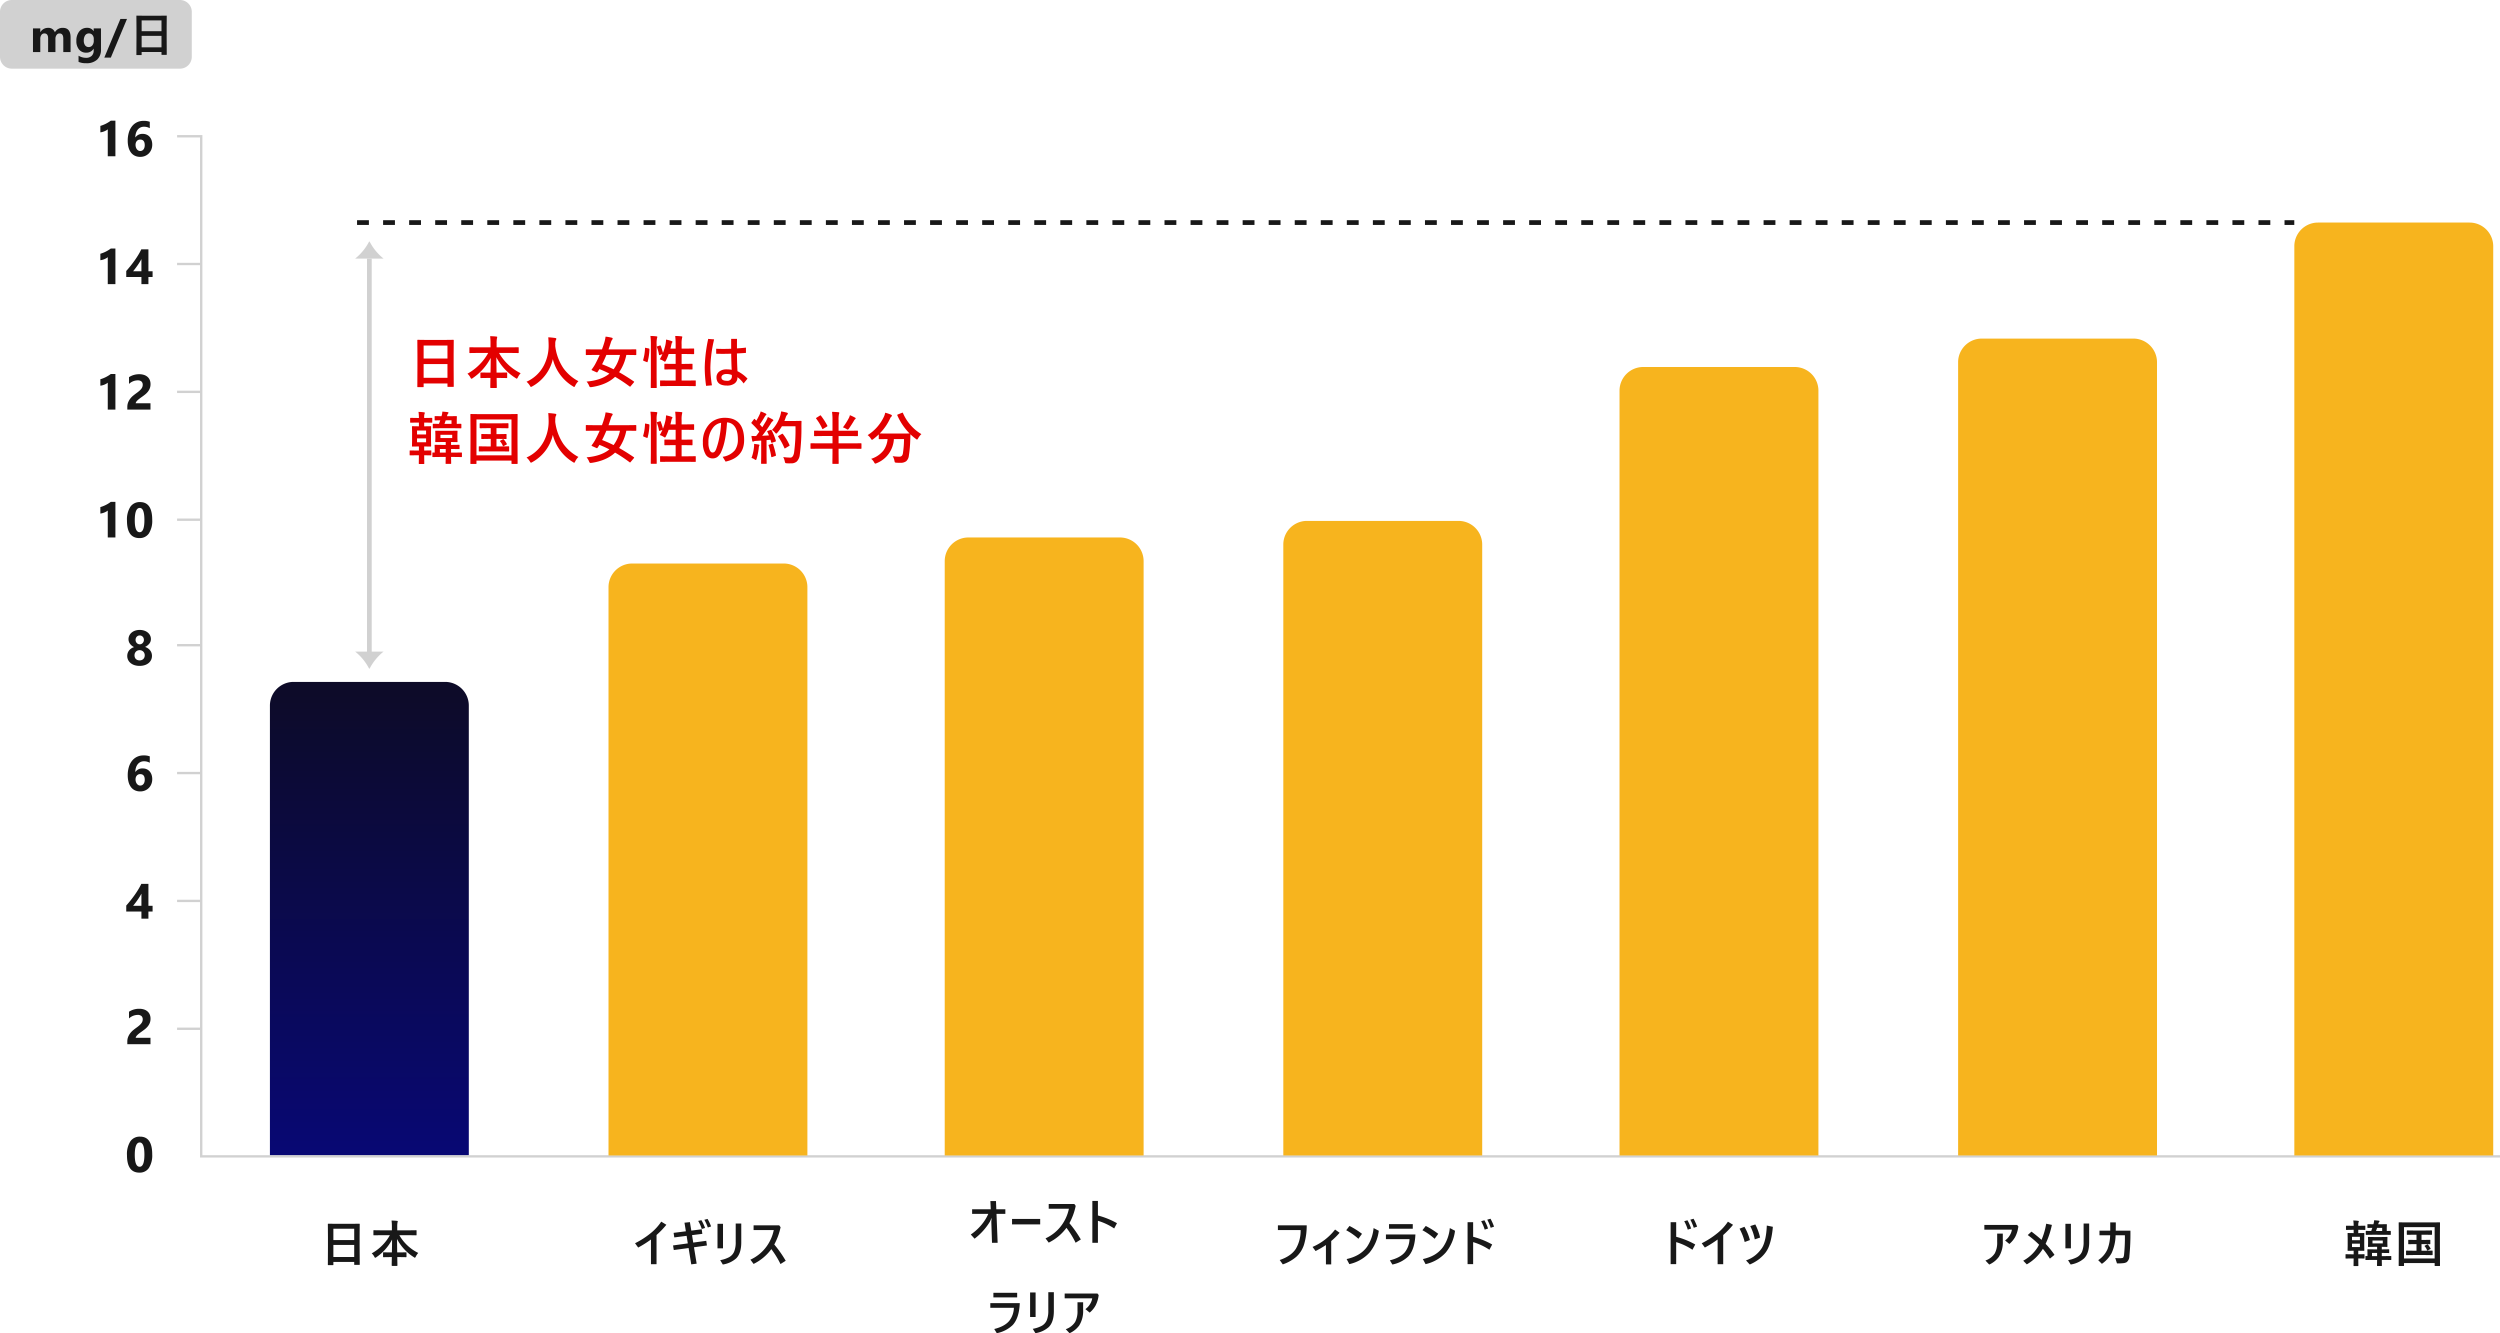 <?xml version="1.0" encoding="UTF-8"?> <svg xmlns="http://www.w3.org/2000/svg" xmlns:xlink="http://www.w3.org/1999/xlink" width="1055.863" height="563.087" viewBox="0 0 1055.863 563.087"><defs><linearGradient id="linear-gradient" x1="0.5" x2="0.5" y2="1" gradientUnits="objectBoundingBox"><stop offset="0" stop-color="#0d0b27"></stop><stop offset="1" stop-color="#080874"></stop></linearGradient><clipPath id="clip-path"><path id="パス_43484" data-name="パス 43484" d="M10,0H74A10,10,0,0,1,84,10V200H0V10A10,10,0,0,1,10,0Z" transform="translate(0.123 0.645)" fill="url(#linear-gradient)"></path></clipPath><clipPath id="clip-path-2"><path id="パス_43510" data-name="パス 43510" d="M10,0H74A10,10,0,0,1,84,10V250H0V10A10,10,0,0,1,10,0Z" transform="translate(735 4173)" fill="#f7b41e"></path></clipPath><clipPath id="clip-path-3"><path id="パス_43511" data-name="パス 43511" d="M10,0H74A10,10,0,0,1,84,10V261H0V10A10,10,0,0,1,10,0Z" transform="translate(0 0.423)" fill="#f7b41e"></path></clipPath><clipPath id="clip-path-4"><path id="パス_43512" data-name="パス 43512" d="M10,0H74A10,10,0,0,1,84,10V268H0V10A10,10,0,0,1,10,0Z" transform="translate(0 0.5)" fill="#f7b41e"></path></clipPath><clipPath id="clip-path-5"><path id="パス_43513" data-name="パス 43513" d="M10,0H74A10,10,0,0,1,84,10V333H0V10A10,10,0,0,1,10,0Z" fill="#f7b41e"></path></clipPath><clipPath id="clip-path-6"><path id="パス_43514" data-name="パス 43514" d="M10,0H74A10,10,0,0,1,84,10V345H0V10A10,10,0,0,1,10,0Z" transform="translate(0 -0.071)" fill="#f7b41e"></path></clipPath><clipPath id="clip-path-7"><path id="パス_43515" data-name="パス 43515" d="M10,0H74A10,10,0,0,1,84,10V394H0V10A10,10,0,0,1,10,0Z" transform="translate(0 -0.21)" fill="#f7b41e"></path></clipPath><clipPath id="clip-path-8"><path id="パス_43516" data-name="パス 43516" d="M0,0H12V7.215H0Z" transform="translate(0 0)" fill="#d1d1d1"></path></clipPath></defs><g id="_02" data-name="02" transform="translate(11569.932 -1968)"><g id="グループ_18132" data-name="グループ 18132" transform="translate(-11968.932 -1967)"><path id="パス_43483" data-name="パス 43483" d="M10,0H74A10,10,0,0,1,84,10V200H0V10A10,10,0,0,1,10,0Z" transform="translate(513 4223)" fill="url(#linear-gradient)"></path></g><path id="パス_43474" data-name="パス 43474" d="M21321.881,4326.343H20350.5V3895.5h-9.686v-1h10.686v430.842h970.381Z" transform="translate(-31835.949 -1869.45)" fill="#d1d1d1"></path><path id="パス_43500" data-name="パス 43500" d="M-15.429,1.323h-1.876a.308.308,0,0,1-.19-.036.308.308,0,0,1-.036-.19l.041-7.475v-4.061l-.041-5.486a.349.349,0,0,1,.041-.215.383.383,0,0,1,.195-.031l2.892.041H-7.2l2.9-.041q.164,0,.195.051a.383.383,0,0,1,.031.195l-.041,4.86V-6.4L-4.068.984q0,.174-.041.205a.353.353,0,0,1-.185.031H-6.16q-.174,0-.205-.041A.383.383,0,0,1-6.4.984V-.041H-15.2V1.1q0,.164-.041.195A.353.353,0,0,1-15.429,1.323Zm.226-3.445H-6.4V-7.2H-15.2Zm0-11.925v4.789H-6.4v-4.789ZM4.622-11.32l-2.687.041q-.164,0-.195-.041A.353.353,0,0,1,1.71-11.5V-13.2q0-.164.041-.195a.353.353,0,0,1,.185-.031l2.687.041H9.513v-1.4a19.586,19.586,0,0,0-.144-2.728q1.354.031,2.307.144.318.031.318.205,0,.041-.123.554a9.665,9.665,0,0,0-.1,1.764v1.466H17l2.707-.041q.164,0,.195.041a.353.353,0,0,1,.031.185V-11.5q0,.164-.041.195a.353.353,0,0,1-.185.031L17-11.32H12.65a18.771,18.771,0,0,0,8,7.5,6.136,6.136,0,0,0-1.025,1.518q-.256.5-.4.5a1.084,1.084,0,0,1-.441-.236,20.112,20.112,0,0,1-7.106-7.68q0,.062.072,5.67h1.087l2.584-.041q.185,0,.215.041a.279.279,0,0,1,.041.185v1.6q0,.154-.041.19a.39.39,0,0,1-.215.036l-2.584-.041H11.789q.01,1.056.041,2.41.021.964.021,1.1,0,.215-.236.215H9.667q-.236,0-.236-.215,0-.8.062-3.507h-.9l-2.584.041q-.164,0-.195-.041a.353.353,0,0,1-.031-.185v-1.6q0-.164.041-.195a.353.353,0,0,1,.185-.031L8.59-4.05h.923q.072-2.687.072-5.445A20.344,20.344,0,0,1,2.971-2.041a1.1,1.1,0,0,1-.492.256q-.164,0-.4-.461A4.715,4.715,0,0,0,.992-3.65,19.117,19.117,0,0,0,5.514-7.1,18.977,18.977,0,0,0,8.662-11.32Z" transform="translate(-11413.932 2501)" fill="#181818"></path><path id="パス_43499" data-name="パス 43499" d="M-25.072-9.5a47.163,47.163,0,0,1-5.394,3.4l-1.323-1.825a34.911,34.911,0,0,0,6.747-4.368,21.456,21.456,0,0,0,4.317-4.748l2.164,1.323A36.291,36.291,0,0,1-22.714-11.4V.923h-2.358Zm15.9,3.6-6.255.851-.318-1.948,6.234-.861-.5-3.189-5.209.667-.287-1.928,5.178-.656-.584-3.63,2.287-.246.595,3.589,4.389-.574.267,1.938-4.348.543.5,3.148,5.506-.749.277,1.969-5.465.759L-5.77.7-8.057,1Zm4.05-11.454,1.364-.308a18.958,18.958,0,0,1,1.538,3.292l-1.4.42A15.886,15.886,0,0,0-5.124-17.35Zm2.6-.482,1.343-.359a18.394,18.394,0,0,1,1.5,3.179l-1.384.441A18.438,18.438,0,0,0-2.52-17.832Zm7.88,1.7V-5.773H3.032V-16.129ZM4.17-.779A12.632,12.632,0,0,0,7.985-2.061a4.874,4.874,0,0,0,2.092-2.348,10.489,10.489,0,0,0,.646-4.071v-7.772h2.348V-8.3q0,4.635-2.164,6.788A11.061,11.061,0,0,1,5.278,1.066ZM27.01-7.393a48.833,48.833,0,0,1,4.83,6.87L29.635.861a38.1,38.1,0,0,0-3.866-6.3A20.6,20.6,0,0,1,18.274.82l-1.343-1.8a17.272,17.272,0,0,0,6.88-5.66,18.1,18.1,0,0,0,2.994-6.86H18.274v-1.989H29.092l.584.79A26.77,26.77,0,0,1,27.01-7.393Z" transform="translate(-11269.932 2501)" fill="#181818"></path><path id="パス_43498" data-name="パス 43498" d="M-16.257-15.032V0h-3.23V-11.382a3.868,3.868,0,0,1-.631.446,6.51,6.51,0,0,1-.774.379,6.913,6.913,0,0,1-.851.287,6.216,6.216,0,0,1-.872.169v-2.728a13.474,13.474,0,0,0,2.379-.943,13.538,13.538,0,0,0,2.02-1.261ZM-.7-4.891a5.39,5.39,0,0,1-.379,2.03A4.956,4.956,0,0,1-2.133-1.225,4.887,4.887,0,0,1-3.743-.138,5.184,5.184,0,0,1-5.783.256,5.147,5.147,0,0,1-8-.205,4.481,4.481,0,0,1-9.659-1.543a6.256,6.256,0,0,1-1.036-2.148,10.616,10.616,0,0,1-.359-2.881,11.863,11.863,0,0,1,.467-3.44,7.9,7.9,0,0,1,1.333-2.64,5.987,5.987,0,0,1,2.1-1.7,6.235,6.235,0,0,1,2.769-.6,6.983,6.983,0,0,1,2.646.4v2.707a4.851,4.851,0,0,0-2.44-.636,3.41,3.41,0,0,0-1.487.318,3.286,3.286,0,0,0-1.143.9,4.363,4.363,0,0,0-.749,1.41,6.275,6.275,0,0,0-.292,1.841h.062A3.566,3.566,0,0,1-4.707-9.454a4.022,4.022,0,0,1,1.651.328A3.581,3.581,0,0,1-1.794-8.2a4.257,4.257,0,0,1,.81,1.441A5.748,5.748,0,0,1-.7-4.891Zm-3.168.205q0-2.369-1.938-2.369a1.9,1.9,0,0,0-.8.164,1.779,1.779,0,0,0-.615.461,2.105,2.105,0,0,0-.395.7,2.761,2.761,0,0,0-.138.9,3.47,3.47,0,0,0,.144,1.015,2.7,2.7,0,0,0,.405.825,2.006,2.006,0,0,0,.62.559,1.583,1.583,0,0,0,.8.205A1.732,1.732,0,0,0-4.989-2.4a1.779,1.779,0,0,0,.6-.5A2.309,2.309,0,0,0-4-3.686,3.555,3.555,0,0,0-3.866-4.686Z" transform="translate(-11504.932 2034)" fill="#181818"></path><path id="パス_43497" data-name="パス 43497" d="M-16.257-15.032V0h-3.23V-11.382a3.868,3.868,0,0,1-.631.446,6.51,6.51,0,0,1-.774.379,6.913,6.913,0,0,1-.851.287,6.216,6.216,0,0,1-.872.169v-2.728a13.474,13.474,0,0,0,2.379-.943,13.538,13.538,0,0,0,2.02-1.261Zm13.94.328v9.27H-.554v2.42H-2.317V0H-5.271V-3.015h-6.409V-5.547q.851-.954,1.764-2.087t1.764-2.333q.851-1.2,1.584-2.415A24.207,24.207,0,0,0-5.322-14.7Zm-6.46,9.27h3.507v-5.137q-.359.667-.779,1.348T-6.932-7.88q-.461.661-.933,1.282T-8.777-5.435Z" transform="translate(-11504.932 2088)" fill="#181818"></path><path id="パス_43496" data-name="パス 43496" d="M-16.257-15.032V0h-3.23V-11.382a3.868,3.868,0,0,1-.631.446,6.51,6.51,0,0,1-.774.379,6.913,6.913,0,0,1-.851.287,6.216,6.216,0,0,1-.872.169v-2.728a13.474,13.474,0,0,0,2.379-.943,13.538,13.538,0,0,0,2.02-1.261ZM-7.68-2.687h6.234V0h-9.782V-1.107a5.155,5.155,0,0,1,.379-2.025A6.72,6.72,0,0,1-9.9-4.742,8.272,8.272,0,0,1-8.639-6q.682-.549,1.3-.99.646-.461,1.133-.882a6.457,6.457,0,0,0,.82-.836,3.177,3.177,0,0,0,.5-.841,2.5,2.5,0,0,0,.164-.907,1.824,1.824,0,0,0-.533-1.425,2.37,2.37,0,0,0-1.63-.482,5.476,5.476,0,0,0-3.63,1.507v-2.851A7.792,7.792,0,0,1-6.193-14.95a6.391,6.391,0,0,1,2,.292,4.241,4.241,0,0,1,1.5.836A3.564,3.564,0,0,1-1.748-12.5a4.447,4.447,0,0,1,.323,1.728,4.872,4.872,0,0,1-.313,1.8,5.545,5.545,0,0,1-.831,1.436A7.534,7.534,0,0,1-3.763-6.352q-.677.538-1.4,1.041-.492.349-.948.692a8.992,8.992,0,0,0-.8.677,3.674,3.674,0,0,0-.554.651A1.124,1.124,0,0,0-7.68-2.687Z" transform="translate(-11504.932 2141)" fill="#181818"></path><path id="パス_43495" data-name="パス 43495" d="M-11.259-3.958a3.915,3.915,0,0,1,.179-1.184A3.589,3.589,0,0,1-10.541-6.2a3.962,3.962,0,0,1,.9-.872A4.819,4.819,0,0,1-8.377-7.7a4.541,4.541,0,0,1-1.733-1.42,3.245,3.245,0,0,1-.615-1.923,3.477,3.477,0,0,1,.354-1.559,3.782,3.782,0,0,1,.979-1.241A4.58,4.58,0,0,1-7.9-14.658a5.887,5.887,0,0,1,1.892-.292,6,6,0,0,1,1.917.292,4.689,4.689,0,0,1,1.5.81,3.674,3.674,0,0,1,.979,1.225,3.432,3.432,0,0,1,.349,1.538,3.052,3.052,0,0,1-.656,1.9,4.885,4.885,0,0,1-1.815,1.41,4.947,4.947,0,0,1,1.261.631,4.059,4.059,0,0,1,.913.877A3.591,3.591,0,0,1-1-5.194a3.945,3.945,0,0,1,.185,1.2A3.85,3.85,0,0,1-1.2-2.271,3.909,3.909,0,0,1-2.271-.938a5.057,5.057,0,0,1-1.651.866A6.9,6.9,0,0,1-6.04.236a6.939,6.939,0,0,1-2.1-.3A5.039,5.039,0,0,1-9.787-.923a3.971,3.971,0,0,1-1.082-1.328A3.743,3.743,0,0,1-11.259-3.958Zm3.066-.277a2.5,2.5,0,0,0,.154.9,1.846,1.846,0,0,0,.441.677,1.969,1.969,0,0,0,.682.426,2.5,2.5,0,0,0,.887.149,2.367,2.367,0,0,0,.866-.154,2.033,2.033,0,0,0,.682-.431,1.959,1.959,0,0,0,.451-.677,2.33,2.33,0,0,0,.164-.892,2.322,2.322,0,0,0-.154-.841,2,2,0,0,0-.441-.692,2.178,2.178,0,0,0-.682-.467,2.173,2.173,0,0,0-.887-.174,2.311,2.311,0,0,0-.861.159,1.97,1.97,0,0,0-.687.451,2.128,2.128,0,0,0-.451.692A2.274,2.274,0,0,0-8.193-4.235Zm.451-6.511a1.943,1.943,0,0,0,.138.733,1.892,1.892,0,0,0,.374.595,1.711,1.711,0,0,0,.559.395,1.66,1.66,0,0,0,.682.144A1.65,1.65,0,0,0-5.3-9.023a1.747,1.747,0,0,0,.559-.4,1.922,1.922,0,0,0,.379-.595,1.9,1.9,0,0,0,.138-.728,2.037,2.037,0,0,0-.133-.743,1.777,1.777,0,0,0-.374-.595,1.769,1.769,0,0,0-.564-.395,1.685,1.685,0,0,0-.692-.144,1.684,1.684,0,0,0-.713.149,1.718,1.718,0,0,0-.554.4,1.8,1.8,0,0,0-.359.595A2.08,2.08,0,0,0-7.742-10.746Z" transform="translate(-11504.932 2249)" fill="#181818"></path><path id="パス_43494" data-name="パス 43494" d="M-16.257-15.032V0h-3.23V-11.382a3.868,3.868,0,0,1-.631.446,6.51,6.51,0,0,1-.774.379,6.913,6.913,0,0,1-.851.287,6.216,6.216,0,0,1-.872.169v-2.728a13.474,13.474,0,0,0,2.379-.943,13.538,13.538,0,0,0,2.02-1.261ZM-6.122.256q-5.25,0-5.25-7.373a10.032,10.032,0,0,1,1.42-5.829,4.732,4.732,0,0,1,4.117-2q5.127,0,5.127,7.5a9.878,9.878,0,0,1-1.4,5.722A4.611,4.611,0,0,1-6.122.256Zm.144-12.735q-2.1,0-2.1,5.281,0,4.973,2.061,4.973,2.01,0,2.01-5.127T-5.978-12.479Z" transform="translate(-11504.932 2195)" fill="#181818"></path><path id="パス_43493" data-name="パス 43493" d="M-2.317-14.7v9.27H-.554v2.42H-2.317V0H-5.271V-3.015h-6.409V-5.547q.851-.954,1.764-2.087t1.764-2.333q.851-1.2,1.584-2.415A24.207,24.207,0,0,0-5.322-14.7Zm-6.46,9.27h3.507v-5.137q-.359.667-.779,1.348T-6.932-7.88q-.461.661-.933,1.282T-8.777-5.435Z" transform="translate(-11504.932 2356)" fill="#181818"></path><path id="パス_43492" data-name="パス 43492" d="M-.7-4.891a5.39,5.39,0,0,1-.379,2.03A4.956,4.956,0,0,1-2.133-1.225,4.887,4.887,0,0,1-3.743-.138,5.184,5.184,0,0,1-5.783.256,5.147,5.147,0,0,1-8-.205,4.481,4.481,0,0,1-9.659-1.543a6.256,6.256,0,0,1-1.036-2.148,10.616,10.616,0,0,1-.359-2.881,11.863,11.863,0,0,1,.467-3.44,7.9,7.9,0,0,1,1.333-2.64,5.987,5.987,0,0,1,2.1-1.7,6.235,6.235,0,0,1,2.769-.6,6.983,6.983,0,0,1,2.646.4v2.707a4.851,4.851,0,0,0-2.44-.636,3.41,3.41,0,0,0-1.487.318,3.286,3.286,0,0,0-1.143.9,4.363,4.363,0,0,0-.749,1.41,6.275,6.275,0,0,0-.292,1.841h.062A3.566,3.566,0,0,1-4.707-9.454a4.022,4.022,0,0,1,1.651.328A3.581,3.581,0,0,1-1.794-8.2a4.257,4.257,0,0,1,.81,1.441A5.748,5.748,0,0,1-.7-4.891Zm-3.168.205q0-2.369-1.938-2.369a1.9,1.9,0,0,0-.8.164,1.779,1.779,0,0,0-.615.461,2.105,2.105,0,0,0-.395.7,2.761,2.761,0,0,0-.138.9,3.47,3.47,0,0,0,.144,1.015,2.7,2.7,0,0,0,.405.825,2.006,2.006,0,0,0,.62.559,1.583,1.583,0,0,0,.8.205A1.732,1.732,0,0,0-4.989-2.4a1.779,1.779,0,0,0,.6-.5A2.309,2.309,0,0,0-4-3.686,3.555,3.555,0,0,0-3.866-4.686Z" transform="translate(-11504.932 2302)" fill="#181818"></path><path id="パス_43491" data-name="パス 43491" d="M-6.122.256q-5.25,0-5.25-7.373a10.032,10.032,0,0,1,1.42-5.829,4.732,4.732,0,0,1,4.117-2q5.127,0,5.127,7.5a9.878,9.878,0,0,1-1.4,5.722A4.611,4.611,0,0,1-6.122.256Zm.144-12.735q-2.1,0-2.1,5.281,0,4.973,2.061,4.973,2.01,0,2.01-5.127T-5.978-12.479Z" transform="translate(-11504.932 2463)" fill="#181818"></path><path id="パス_43490" data-name="パス 43490" d="M-7.68-2.687h6.234V0h-9.782V-1.107a5.155,5.155,0,0,1,.379-2.025A6.72,6.72,0,0,1-9.9-4.742,8.272,8.272,0,0,1-8.639-6q.682-.549,1.3-.99.646-.461,1.133-.882a6.457,6.457,0,0,0,.82-.836,3.177,3.177,0,0,0,.5-.841,2.5,2.5,0,0,0,.164-.907,1.824,1.824,0,0,0-.533-1.425,2.37,2.37,0,0,0-1.63-.482,5.476,5.476,0,0,0-3.63,1.507v-2.851A7.792,7.792,0,0,1-6.193-14.95a6.391,6.391,0,0,1,2,.292,4.241,4.241,0,0,1,1.5.836A3.564,3.564,0,0,1-1.748-12.5a4.447,4.447,0,0,1,.323,1.728,4.872,4.872,0,0,1-.313,1.8,5.545,5.545,0,0,1-.831,1.436A7.534,7.534,0,0,1-3.763-6.352q-.677.538-1.4,1.041-.492.349-.948.692a8.992,8.992,0,0,0-.8.677,3.674,3.674,0,0,0-.554.651A1.124,1.124,0,0,0-7.68-2.687Z" transform="translate(-11504.932 2409)" fill="#181818"></path><path id="パス_43489" data-name="パス 43489" d="M-23.6-11.32H-30.43v-1.948h7.875l-.164-3.466h2.369l.133,3.466H-16.4v1.948h-3.732L-19.653.9h-2.379l-.287-8.818.123-1.743-.718,1.62a26.261,26.261,0,0,1-6.48,7.2l-1.6-1.764A21.743,21.743,0,0,0-26.5-6.675,19.125,19.125,0,0,0-23.6-11.32Zm10.033,2.143H-1.684v2.287H-13.568ZM10.656-7.393a48.833,48.833,0,0,1,4.83,6.87L13.281.861a38.1,38.1,0,0,0-3.866-6.3A20.6,20.6,0,0,1,1.92.82L.576-.984a17.272,17.272,0,0,0,6.88-5.66,18.1,18.1,0,0,0,2.994-6.86H1.92v-1.989H12.738l.584.79A26.77,26.77,0,0,1,10.656-7.393ZM22.7-10.644a33.89,33.89,0,0,1,8.049,3.25L29.569-5.168A25.552,25.552,0,0,0,22.7-8.4V.9H20.351V-16.8H22.7ZM-21.445,22.014h10.039v1.938H-21.445Zm-1.3,4.368H-10.3q-.267,6.306-3,9.249a13.376,13.376,0,0,1-6.716,3.435L-21.087,37.3q4.389-1.087,6.347-3.445a9.349,9.349,0,0,0,1.948-5.517h-9.957ZM-3.62,21.871V32.227H-5.947V21.871Zm-1.189,15.35A12.632,12.632,0,0,0-.995,35.939,4.874,4.874,0,0,0,1.1,33.591a10.489,10.489,0,0,0,.646-4.071V21.748H4.091V29.7q0,4.635-2.164,6.788A11.061,11.061,0,0,1-3.7,39.066ZM8.659,22.332H22.522l.5.636a12.913,12.913,0,0,1-1.343,4.46,10.457,10.457,0,0,1-2.461,2.953l-1.8-1.477a7.277,7.277,0,0,0,2.1-2.369,6.071,6.071,0,0,0,.779-2.2H8.659ZM9.12,37.375a7.631,7.631,0,0,0,3.958-3.045,9.576,9.576,0,0,0,.995-4.768V26.013h2.379v3.209a11.453,11.453,0,0,1-1.661,6.6,10.2,10.2,0,0,1-4.071,3.261Z" transform="translate(-11128.932 2492)" fill="#181818"></path><path id="パス_43488" data-name="パス 43488" d="M-45.282-15.494h12.161a27.93,27.93,0,0,1-1.128,8.152A11.736,11.736,0,0,1-37.52-2.194a17.3,17.3,0,0,1-5.7,3.2l-1.3-1.846q4.768-1.61,6.8-4.707A15.184,15.184,0,0,0-35.685-13.5h-9.6ZM-25-7.178a42.648,42.648,0,0,1-4.368,2.553l-1.282-1.743a24.032,24.032,0,0,0,9.516-7.342l1.907,1.364A29.529,29.529,0,0,1-22.77-8.859V1H-25Zm9.961-8.049A33.933,33.933,0,0,1-9.764-11.9l-1.528,2.1a24.913,24.913,0,0,0-5.147-3.62Zm10.162.9,2.2,1.138A17.932,17.932,0,0,1-6.585-3.979,16.378,16.378,0,0,1-15.117.9l-1.138-2.143q5.814-1.282,8.624-5.188A17.1,17.1,0,0,0-4.873-14.325Zm6.516-1.661H11.681v1.938H1.643Zm-1.3,4.368H12.789q-.267,6.306-3,9.249A13.376,13.376,0,0,1,3.068,1.066L2-.7Q6.39-1.784,8.349-4.143A9.349,9.349,0,0,0,10.3-9.659H.341Zm16.821-3.609A33.933,33.933,0,0,1,22.432-11.9L20.9-9.8a24.913,24.913,0,0,0-5.147-3.62Zm10.162.9,2.2,1.138a17.932,17.932,0,0,1-3.917,9.208A16.378,16.378,0,0,1,17.08.9L15.941-1.241q5.814-1.282,8.624-5.188A17.1,17.1,0,0,0,27.323-14.325Zm9.848,3.681a33.89,33.89,0,0,1,8.049,3.25L44.042-5.168a25.552,25.552,0,0,0-6.87-3.23V.9H34.823V-16.8h2.348Zm3.384-6.593,1.384-.379a19.616,19.616,0,0,1,1.538,3.486l-1.425.461A17.273,17.273,0,0,0,40.555-17.237Zm2.584-.636,1.364-.4A21.082,21.082,0,0,1,46-14.93l-1.415.482A18.9,18.9,0,0,0,43.139-17.873Z" transform="translate(-10984.932 2501)" fill="#181818"></path><path id="パス_43487" data-name="パス 43487" d="M-18.067-10.644a33.89,33.89,0,0,1,8.049,3.25L-11.2-5.168a25.552,25.552,0,0,0-6.87-3.23V.9h-2.348V-16.8h2.348Zm3.384-6.593,1.384-.379a19.616,19.616,0,0,1,1.538,3.486l-1.425.461A17.273,17.273,0,0,0-14.683-17.237Zm2.584-.636,1.364-.4a21.082,21.082,0,0,1,1.5,3.343l-1.415.482A18.9,18.9,0,0,0-12.1-17.873ZM-.569-9.5a47.163,47.163,0,0,1-5.394,3.4L-7.285-7.916A34.911,34.911,0,0,0-.538-12.284a21.456,21.456,0,0,0,4.317-4.748l2.164,1.323A36.291,36.291,0,0,1,1.789-11.4V.923H-.569Zm9.264-4.573,2.061-.8a21.79,21.79,0,0,1,2.307,5.609l-2.2.82A23.7,23.7,0,0,0,8.695-14.068Zm4.512-1.1,2.143-.687a23.249,23.249,0,0,1,2.02,5.537l-2.246.759A20.256,20.256,0,0,0,13.206-15.166ZM11.422-.677A12.676,12.676,0,0,0,18.21-6.091q1.753-3.107,1.989-9.3l2.563.523q-.595,6.706-2.522,9.936a13.017,13.017,0,0,1-2.984,3.486A18.5,18.5,0,0,1,13,1.066Z" transform="translate(-10843.932 2501)" fill="#181818"></path><path id="パス_43486" data-name="パス 43486" d="M-30.922-15.668h13.863l.5.636a12.913,12.913,0,0,1-1.343,4.46,10.457,10.457,0,0,1-2.461,2.953l-1.8-1.477a7.277,7.277,0,0,0,2.1-2.369,6.071,6.071,0,0,0,.779-2.2H-30.922Zm.461,15.042A7.631,7.631,0,0,0-26.5-3.671a9.576,9.576,0,0,0,.995-4.768v-3.548h2.379v3.209a11.453,11.453,0,0,1-1.661,6.6,10.2,10.2,0,0,1-4.071,3.261ZM-7.785-7.291a38.184,38.184,0,0,0-4.809-4.091l1.579-1.446Q-8.482-10.91-6.77-9.341A29.379,29.379,0,0,0-4.8-16.17l2.4.5a36.076,36.076,0,0,1-2.646,8A36.725,36.725,0,0,1-1.294-3.025l-1.948,1.6A33.95,33.95,0,0,0-6.206-5.568,19.212,19.212,0,0,1-12.994,1L-14.5-.543A16.664,16.664,0,0,0-7.785-7.291ZM5.642-16.129V-5.773H3.314V-16.129ZM4.452-.779A12.632,12.632,0,0,0,8.267-2.061a4.874,4.874,0,0,0,2.092-2.348A10.489,10.489,0,0,0,11-8.48v-7.772h2.348V-8.3q0,4.635-2.164,6.788A11.061,11.061,0,0,1,5.56,1.066ZM24.575-13.228h6.193a96.254,96.254,0,0,1-.441,10.838A3.245,3.245,0,0,1,29.22.041a3.426,3.426,0,0,1-1.379.441A21.985,21.985,0,0,1,25.1.6L24.36-1.682q.933.082,1.559.082A8.467,8.467,0,0,0,27.3-1.682a.669.669,0,0,0,.513-.338,3.41,3.41,0,0,0,.267-1.046,69.613,69.613,0,0,0,.359-8.213H24.514a18.742,18.742,0,0,1-1.733,7.6A13.125,13.125,0,0,1,18.72.779L17.162-.779A10.662,10.662,0,0,0,21.12-5.465a17.92,17.92,0,0,0,1.087-5.814h-4.5v-1.948h4.542v-3.507H24.6Q24.6-14.212,24.575-13.228Z" transform="translate(-10700.932 2501)" fill="#181818"></path><path id="パス_43485" data-name="パス 43485" d="M-17.808-3.25h.861V-4.758H-17.2l-2.082.041q-.226,0-.226-.205l.041-1.989v-3.148l-.041-1.928a.374.374,0,0,1,.041-.226.353.353,0,0,1,.185-.031l2.082.041h.256v-1.384h-.718l-2.307.041q-.154,0-.185-.041a.452.452,0,0,1-.031-.205v-1.323a.19.19,0,0,1,.215-.215l2.307.041h.718a14.541,14.541,0,0,0-.154-2.246,16.477,16.477,0,0,1,2,.154q.338.031.338.205a1.083,1.083,0,0,1-.1.359A3.45,3.45,0,0,0-15-15.6v.308h.441l2.317-.041q.226,0,.226.215v1.323a.349.349,0,0,1-.041.215.353.353,0,0,1-.185.031l-2.317-.041H-15V-12.2h.236l2.092-.041q.174,0,.205.051a.414.414,0,0,1,.031.205l-.041,1.928v3.148l.041,1.989q0,.205-.236.205l-2.092-.041H-15V-3.25h.062l2.338-.041a.349.349,0,0,1,.215.041.353.353,0,0,1,.031.185v1.374a.308.308,0,0,1-.036.19.36.36,0,0,1-.21.036l-2.338-.041H-15l.041,3q0,.164-.051.195a.383.383,0,0,1-.195.031h-1.559q-.164,0-.195-.041a.353.353,0,0,1-.031-.185l.041-3h-.861l-2.328.041q-.174,0-.205-.041a.353.353,0,0,1-.031-.185V-3.066q0-.164.041-.195a.383.383,0,0,1,.195-.031Zm.164-7.393V-9.2H-14.3v-1.446ZM-14.3-6.316V-7.731h-3.343v1.415ZM-9.01-.882l-2.728.041a.324.324,0,0,1-.205-.041.353.353,0,0,1-.031-.185V-2.3a.308.308,0,0,1,.036-.19.334.334,0,0,1,.2-.036l.625.021V-3.968l-.041-1.179q0-.164.051-.195a.414.414,0,0,1,.205-.031l2.512.041h1.343V-6.409H-8.313l-2.358.041q-.164,0-.195-.041a.485.485,0,0,1-.031-.215l.041-1.23v-1.22l-.041-1.251a.374.374,0,0,1,.041-.226.353.353,0,0,1,.185-.031l2.358.041h3.066l2.317-.041a.374.374,0,0,1,.226.041.485.485,0,0,1,.031.215l-.041,1.251v1.22l.041,1.23a.388.388,0,0,1-.036.22.388.388,0,0,1-.22.036l-2.133-.041v1.077h.4l2.5-.041q.164,0,.195.041a.353.353,0,0,1,.031.185v1.138a.308.308,0,0,1-.036.19.308.308,0,0,1-.19.036l-2.5-.041h-.4v1.343h1.046l2.738-.041q.164,0,.195.041a.353.353,0,0,1,.031.185v1.23a.308.308,0,0,1-.036.19.308.308,0,0,1-.19.036L-4.017-.882H-5.063V-.8l.041,2.246a.324.324,0,0,1-.041.205.353.353,0,0,1-.185.031h-1.6q-.174,0-.205-.041a.383.383,0,0,1-.031-.195L-7.042-.8V-.882Zm4.368-6.973v-1.22H-8.99v1.22ZM-9.195-2.481h2.153V-3.825H-9.195Zm.267-9.023-2.687.041q-.154,0-.185-.041a.707.707,0,0,1-.021-.215v-1.2q0-.226.205-.226l2.082.041q.185-.482.482-1.323-.81.01-1.425.031l-.42.01a.324.324,0,0,1-.205-.041.353.353,0,0,1-.031-.185v-1.118a.349.349,0,0,1,.041-.215.383.383,0,0,1,.195-.031l2.287.041a.982.982,0,0,1,.051-.154,2.724,2.724,0,0,0,.092-.349,5.835,5.835,0,0,0,.174-1.2q.933.062,1.928.185.338.041.338.236a.507.507,0,0,1-.164.338,1.513,1.513,0,0,0-.277.543,3.713,3.713,0,0,0-.1.4h1.087l2.328-.041q.174,0,.205.051a.383.383,0,0,1,.031.195l-.041,1.179V-13.1l1.487-.041q.215,0,.215.226v1.2a.374.374,0,0,1-.041.226.325.325,0,0,1-.174.031L-4.16-11.5Zm4.03-2.922H-7.042q-.287.882-.461,1.323h2.6ZM15.2-9.362a.324.324,0,0,1,.205.041.353.353,0,0,1,.031.185v1.384q0,.174-.051.205a.32.32,0,0,1-.185.031l-2.389-.041h-1.1v2.789H13.44l2.707-.041a.374.374,0,0,1,.226.041.353.353,0,0,1,.031.185v1.456q0,.154-.041.19a.39.39,0,0,1-.215.036L13.44-2.943H8.149L5.442-2.9a.374.374,0,0,1-.226-.041.353.353,0,0,1-.031-.185V-4.583q0-.164.051-.195a.414.414,0,0,1,.205-.031l2.707.041H9.595V-7.557h-.82l-2.43.041q-.174,0-.205-.041a.383.383,0,0,1-.031-.195V-9.136q0-.164.041-.195a.383.383,0,0,1,.195-.031l2.43.041h.82v-2.2H8.375l-2.666.041q-.205,0-.205-.236v-1.4q0-.226.205-.226l2.666.041h4.881l2.687-.041q.205,0,.205.226v1.4q0,.236-.205.236l-2.687-.041H11.717v2.2h1.1ZM14.486-7.27a8.814,8.814,0,0,1,1.036,1.518.4.4,0,0,1,.051.144q0,.082-.226.195l-.9.482a.551.551,0,0,1-.215.072q-.1,0-.205-.226a5.636,5.636,0,0,0-.964-1.548.233.233,0,0,1-.072-.133q0-.051.236-.185l.841-.441a.465.465,0,0,1,.174-.051Q14.332-7.444,14.486-7.27ZM4.088,1.7H2.3a.308.308,0,0,1-.19-.036.334.334,0,0,1-.036-.2l.041-8.06v-4.173l-.041-5.752q0-.174.041-.205a.383.383,0,0,1,.195-.031l2.789.041h11.4l2.789-.041q.174,0,.205.041a.383.383,0,0,1,.031.195l-.041,5.035v4.871l.041,8.06a.324.324,0,0,1-.041.205.353.353,0,0,1-.185.031H17.5q-.174,0-.205-.041a.383.383,0,0,1-.031-.195V.461H4.324v1a.324.324,0,0,1-.041.205A.383.383,0,0,1,4.088,1.7Zm.236-16.437V-1.487h12.94V-14.735Z" transform="translate(-10558.932 2501)" fill="#181818"></path><path id="パス_43475" data-name="パス 43475" d="M20369.494,3910.018h-10.2v-1h10.2Z" transform="translate(-31854.441 -1776.019)" fill="#d1d1d1"></path><path id="パス_43476" data-name="パス 43476" d="M20369.494,3910.018h-10.2v-1h10.2Z" transform="translate(-31854.441 -1722.019)" fill="#d1d1d1"></path><path id="パス_43477" data-name="パス 43477" d="M20369.494,3910.018h-10.2v-1h10.2Z" transform="translate(-31854.441 -1830.019)" fill="#d1d1d1"></path><path id="パス_43478" data-name="パス 43478" d="M21177.375,3910.518h-4.125v-2h4.125Zm-10.125,0h-5v-2h5Zm-11,0h-5v-2h5Zm-11,0h-5v-2h5Zm-11,0h-5v-2h5Zm-11,0h-5v-2h5Zm-11,0h-5v-2h5Zm-11,0h-5v-2h5Zm-11,0h-5v-2h5Zm-11,0h-5v-2h5Zm-11,0h-5v-2h5Zm-11,0h-5v-2h5Zm-11,0h-5v-2h5Zm-11,0h-5v-2h5Zm-11,0h-5v-2h5Zm-11,0h-5v-2h5Zm-11,0h-5v-2h5Zm-11,0h-5v-2h5Zm-11,0h-5v-2h5Zm-11,0h-5v-2h5Zm-11,0h-5v-2h5Zm-11,0h-5v-2h5Zm-11,0h-5v-2h5Zm-11,0h-5v-2h5Zm-11,0h-5v-2h5Zm-11,0h-5v-2h5Zm-11,0h-5v-2h5Zm-11,0h-5v-2h5Zm-11,0h-5v-2h5Zm-11,0h-5v-2h5Zm-11,0h-5v-2h5Zm-11,0h-5v-2h5Zm-11,0h-5v-2h5Zm-11,0h-5v-2h5Zm-11,0h-5v-2h5Zm-11,0h-5v-2h5Zm-11,0h-5v-2h5Zm-11,0h-5v-2h5Zm-11,0h-5v-2h5Zm-11,0h-5v-2h5Zm-11,0h-5v-2h5Zm-11,0h-5v-2h5Zm-11,0h-5v-2h5Zm-11,0h-5v-2h5Zm-11,0h-5v-2h5Zm-11,0h-5v-2h5Zm-11,0h-5v-2h5Zm-11,0h-5v-2h5Zm-11,0h-5v-2h5Zm-11,0h-5v-2h5Zm-11,0h-5v-2h5Zm-11,0h-5v-2h5Zm-11,0h-5v-2h5Zm-11,0h-5v-2h5Zm-11,0h-5v-2h5Zm-11,0h-5v-2h5Zm-11,0h-5v-2h5Zm-11,0h-5v-2h5Zm-11,0h-5v-2h5Zm-11,0h-5v-2h5Zm-11,0h-5v-2h5Zm-11,0h-5v-2h5Zm-11,0h-5v-2h5Zm-11,0h-5v-2h5Zm-11,0h-5v-2h5Zm-11,0h-5v-2h5Zm-11,0h-5v-2h5Zm-11,0h-5v-2h5Zm-11,0h-5v-2h5Zm-11,0h-5v-2h5Zm-11,0h-5v-2h5Zm-11,0h-5v-2h5Zm-11,0h-5v-2h5Zm-11,0h-5v-2h5Zm-11,0h-5v-2h5Z" transform="translate(-31778.326 -1847.519)" fill="#181818"></path><path id="パス_43479" data-name="パス 43479" d="M20369.494,3910.018h-10.2v-1h10.2Z" transform="translate(-31854.441 -1615.019)" fill="#d1d1d1"></path><path id="パス_43480" data-name="パス 43480" d="M20369.494,3910.018h-10.2v-1h10.2Z" transform="translate(-31854.441 -1669.02)" fill="#d1d1d1"></path><path id="パス_43481" data-name="パス 43481" d="M20369.494,3910.018h-10.2v-1h10.2Z" transform="translate(-31854.441 -1561.019)" fill="#d1d1d1"></path><path id="パス_43482" data-name="パス 43482" d="M20369.494,3910.018h-10.2v-1h10.2Z" transform="translate(-31854.441 -1507.019)" fill="#d1d1d1"></path><g id="グループ_18133" data-name="グループ 18133" transform="translate(-11959.932 -1859)"><path id="パス_43509" data-name="パス 43509" d="M5,0H76a5,5,0,0,1,5,5V24a5,5,0,0,1-5,5H5a5,5,0,0,1-5-5V5A5,5,0,0,1,5,0Z" transform="translate(390 3827)" fill="#d1d1d1"></path><path id="パス_43508" data-name="パス 43508" d="M-44.193,0h-3.076V-5.7q0-2.178-1.6-2.178a1.471,1.471,0,0,0-1.24.654A2.689,2.689,0,0,0-50.589-5.6V0h-3.086V-5.762q0-2.119-1.572-2.119a1.507,1.507,0,0,0-1.265.625,2.75,2.75,0,0,0-.474,1.7V0h-3.086V-10h3.086v1.563h.039a3.69,3.69,0,0,1,1.343-1.3,3.69,3.69,0,0,1,1.89-.5,2.88,2.88,0,0,1,2.9,1.865,3.7,3.7,0,0,1,3.359-1.865q3.262,0,3.262,4.023Zm12.846-1.143a5.658,5.658,0,0,1-1.611,4.312A6.53,6.53,0,0,1-37.626,4.7a7.4,7.4,0,0,1-3.2-.576v-2.6a6.134,6.134,0,0,0,3.115.9A3.355,3.355,0,0,0-35.292,1.6a2.961,2.961,0,0,0,.859-2.241v-.791h-.039A3.446,3.446,0,0,1-37.587.244,3.747,3.747,0,0,1-40.624-1.1a5.465,5.465,0,0,1-1.123-3.613A6.087,6.087,0,0,1-40.5-8.75a4.081,4.081,0,0,1,3.291-1.494,3.037,3.037,0,0,1,2.734,1.406h.039V-10h3.086ZM-34.393-4.8V-5.6a2.431,2.431,0,0,0-.562-1.616,1.816,1.816,0,0,0-1.46-.669,1.888,1.888,0,0,0-1.611.8,3.766,3.766,0,0,0-.586,2.256,3.178,3.178,0,0,0,.557,1.978,1.814,1.814,0,0,0,1.523.728,1.888,1.888,0,0,0,1.548-.737A3.023,3.023,0,0,0-34.393-4.8ZM-20.366-14-27.192,2.324h-2.754L-23.149-14ZM-14.395,1.26h-1.787a.294.294,0,0,1-.181-.034.294.294,0,0,1-.034-.181l.039-7.119V-9.941l-.039-5.225a.332.332,0,0,1,.039-.205.365.365,0,0,1,.186-.029l2.754.039h6.865l2.764-.039q.156,0,.186.049a.365.365,0,0,1,.029.186l-.039,4.629v4.443L-3.574.938q0,.166-.039.2a.336.336,0,0,1-.176.029H-5.566q-.166,0-.2-.039A.365.365,0,0,1-5.791.938V-.039H-14.18V1.045q0,.156-.039.186A.336.336,0,0,1-14.395,1.26Zm.215-3.281h8.389V-6.855H-14.18Zm0-11.357v4.561h8.389v-4.561Z" transform="translate(464 3849)" fill="#181818"></path></g><g id="グループ_18134" data-name="グループ 18134" transform="translate(-11943.932 -1967)"><path id="パス_43507" data-name="パス 43507" d="M10,0H74A10,10,0,0,1,84,10V250H0V10A10,10,0,0,1,10,0Z" transform="translate(631 4173)" fill="#f7b41e"></path></g><g id="グループ_18135" data-name="グループ 18135" transform="translate(-11801.932 -1978.424)"><path id="パス_43506" data-name="パス 43506" d="M10,0H74A10,10,0,0,1,84,10V261H0V10A10,10,0,0,1,10,0Z" transform="translate(631 4173.424)" fill="#f7b41e"></path></g><g id="グループ_18136" data-name="グループ 18136" transform="translate(-11658.932 -1985.924)"><path id="パス_43505" data-name="パス 43505" d="M10,0H74A10,10,0,0,1,84,10V268H0V10A10,10,0,0,1,10,0Z" transform="translate(631 4173.924)" fill="#f7b41e"></path></g><g id="グループ_18137" data-name="グループ 18137" transform="translate(-11516.932 -2050.924)"><path id="パス_43504" data-name="パス 43504" d="M10,0H74A10,10,0,0,1,84,10V333H0V10A10,10,0,0,1,10,0Z" transform="translate(631 4173.924)" fill="#f7b41e"></path></g><g id="グループ_18138" data-name="グループ 18138" transform="translate(-11373.932 -2062.853)"><path id="パス_43503" data-name="パス 43503" d="M10,0H74A10,10,0,0,1,84,10V345H0V10A10,10,0,0,1,10,0Z" transform="translate(631 4173.853)" fill="#f7b41e"></path></g><g id="グループ_18139" data-name="グループ 18139" transform="translate(-11231.932 -2111.643)"><path id="パス_43502" data-name="パス 43502" d="M10,0H74A10,10,0,0,1,84,10V394H0V10A10,10,0,0,1,10,0Z" transform="translate(631 4173.643)" fill="#f7b41e"></path></g><g id="グループ_18140" data-name="グループ 18140" transform="translate(-12002 -1961.802)"><g id="マスクグループ_32" data-name="マスクグループ 32" transform="translate(594.066 4039.017) rotate(180)" clip-path="url(#clip-path-8)"><path id="パス_41793" data-name="パス 41793" d="M12,0A22.285,22.285,0,0,0,6.146,7.115a.157.157,0,0,1-.292,0A22.285,22.285,0,0,0,0,0Z" transform="translate(0 0)" fill="#d1d1d1"></path></g><path id="パス_41763" data-name="パス 41763" d="M20352,4062.583h-2V3895h2Z" transform="translate(20939.066 8101.6) rotate(180)" fill="#d1d1d1"></path><g id="マスクグループ_33" data-name="マスクグループ 33" transform="translate(582.066 4205)" clip-path="url(#clip-path-8)"><path id="パス_41811" data-name="パス 41811" d="M12,0A22.285,22.285,0,0,0,6.146,7.115a.157.157,0,0,1-.292,0A22.285,22.285,0,0,0,0,0Z" transform="translate(0 0)" fill="#d1d1d1"></path></g></g><path id="パス_43501" data-name="パス 43501" d="M6.727,1.512H4.582a.352.352,0,0,1-.217-.041.352.352,0,0,1-.041-.217l.047-8.543V-11.93L4.324-18.2a.4.4,0,0,1,.047-.246.437.437,0,0,1,.223-.035l3.3.047h8.238l3.316-.047q.188,0,.223.059a.437.437,0,0,1,.035.223l-.047,5.555v5.332l.047,8.438q0,.2-.047.234a.4.4,0,0,1-.211.035H17.32q-.2,0-.234-.047a.437.437,0,0,1-.035-.223V-.047H6.984v1.3q0,.187-.047.223A.4.4,0,0,1,6.727,1.512Zm.258-3.937H17.051v-5.8H6.984Zm0-13.629v5.473H17.051v-5.473Zm22.657,3.117-3.07.047q-.187,0-.223-.047a.4.4,0,0,1-.035-.211v-1.934q0-.187.047-.223a.4.4,0,0,1,.211-.035l3.07.047h5.59V-16.9a22.385,22.385,0,0,0-.164-3.117q1.547.035,2.637.164.363.035.363.234,0,.047-.141.633a11.046,11.046,0,0,0-.117,2.016v1.676h5.977l3.094-.047q.188,0,.223.047a.4.4,0,0,1,.035.211v1.934q0,.188-.047.223a.4.4,0,0,1-.211.035l-3.094-.047H38.818a21.452,21.452,0,0,0,9.141,8.566,7.013,7.013,0,0,0-1.172,1.734q-.293.574-.457.574a1.239,1.239,0,0,1-.5-.27A22.985,22.985,0,0,1,37.7-11.109q0,.07.082,6.48h1.242l2.953-.047q.211,0,.246.047a.319.319,0,0,1,.047.211V-2.59q0,.176-.047.217a.445.445,0,0,1-.246.041l-2.953-.047h-1.2q.012,1.207.047,2.754.023,1.1.023,1.254,0,.246-.27.246H35.408q-.27,0-.27-.246,0-.914.07-4.008H34.177l-2.953.047q-.187,0-.223-.047a.4.4,0,0,1-.035-.211V-4.418q0-.187.047-.223a.4.4,0,0,1,.211-.035l2.953.047h1.055q.082-3.07.082-6.223a23.251,23.251,0,0,1-7.559,8.52,1.252,1.252,0,0,1-.562.293q-.187,0-.457-.527a5.389,5.389,0,0,0-1.242-1.605,21.848,21.848,0,0,0,5.168-3.937,21.689,21.689,0,0,0,3.6-4.828Zm42.72,11.93A6.463,6.463,0,0,0,71.014.867q-.27.574-.434.574a1.588,1.588,0,0,1-.551-.293,18.741,18.741,0,0,1-8.473-11.473,17.624,17.624,0,0,1-8.684,11.5,1.883,1.883,0,0,1-.551.246q-.176,0-.48-.574A6.864,6.864,0,0,0,50.448-.773,15.277,15.277,0,0,0,57.8-7.723a18.19,18.19,0,0,0,1.98-8.7q-.047-2.027-.164-3.117,1.395.07,2.953.293.457.059.457.375a1.249,1.249,0,0,1-.234.6,3.828,3.828,0,0,0-.2,1.594q-.023.281-.023.855a21.313,21.313,0,0,0,3.457,9.352A18.376,18.376,0,0,0,72.362-1.008ZM75.8-.844q6.211-.527,9.645-3.352-1.91-1-4.2-1.922-.492.773-.8,1.219-.141.2-.234.2a.825.825,0,0,1-.27-.094l-1.734-.773q-.281-.105-.281-.234a.451.451,0,0,1,.094-.223A18,18,0,0,0,79.4-8.109q1.02-1.9,1.945-3.984h-2.59l-3,.047q-.2,0-.234-.047a.4.4,0,0,1-.035-.211v-1.887a.4.4,0,0,1,.047-.246.437.437,0,0,1,.223-.035l3,.047H82.3q.527-1.359,1.031-3.047a16.342,16.342,0,0,0,.5-2.355,17.555,17.555,0,0,1,2.59.457q.41.094.41.41a.863.863,0,0,1-.27.48,4.391,4.391,0,0,0-.5,1.1q-.363,1.172-.984,2.953h8.426l3-.047q.211,0,.246.059a.344.344,0,0,1,.047.223V-12.3q0,.188-.059.223a.473.473,0,0,1-.234.035l-3-.047h-.914a19.588,19.588,0,0,1-3.047,7.3q2.719,1.5,6.211,3.879.152.105.152.176a.685.685,0,0,1-.164.281L94.469,1.055q-.187.258-.293.258a.375.375,0,0,1-.211-.105,64.283,64.283,0,0,0-6.117-4.066Q84.285.527,77.91,1.488q-.246.023-.527.023T76.855.867A5.9,5.9,0,0,0,75.8-.844Zm6.551-7.312a48.088,48.088,0,0,1,4.863,2.133,15.487,15.487,0,0,0,2.7-6.07H84.168Q83.312-10.008,82.351-8.156Zm24.357-7.9a.619.619,0,0,1,.211-.059q.129,0,.211.2a24.279,24.279,0,0,1,.938,2.953,21.125,21.125,0,0,0,1.137-3.891,14.815,14.815,0,0,0,.164-1.723,15.42,15.42,0,0,1,2.3.6q.41.152.41.34a.54.54,0,0,1-.141.328,1.735,1.735,0,0,0-.293.75q-.187.891-.422,1.793h2.2v-1.723a30.891,30.891,0,0,0-.187-3.621q1.523.035,2.613.164.387.035.387.246a4.593,4.593,0,0,1-.117.48,11.268,11.268,0,0,0-.176,2.66v1.793h2.016l3-.047a.371.371,0,0,1,.234.047.437.437,0,0,1,.035.223v1.852q0,.188-.059.223a.366.366,0,0,1-.211.035l-3-.047h-2.016v4.172h1.3l3.047-.047q.188,0,.223.047a.437.437,0,0,1,.035.223v1.863a.381.381,0,0,1-.041.229.352.352,0,0,1-.217.041L117.243-6h-1.3v4.723h2.426l3.281-.047q.2,0,.234.047a.4.4,0,0,1,.035.211V.785a.427.427,0,0,1-.047.258.437.437,0,0,1-.223.035l-3.281-.047H110.4l-3.293.047q-.187,0-.223-.059a.473.473,0,0,1-.035-.234V-1.066a.352.352,0,0,1,.041-.217.352.352,0,0,1,.217-.041l3.293.047h3.023V-6h-1.441l-3.047.047q-.187,0-.223-.047a.344.344,0,0,1-.047-.223V-8.086q0-.2.059-.234a.366.366,0,0,1,.211-.035l3.047.047h1.441V-12.48H110.47a25.089,25.089,0,0,1-1.148,2.754q-.27.5-.434.5a1.379,1.379,0,0,1-.457-.234,6.508,6.508,0,0,0-1.723-.8,15.773,15.773,0,0,0,1.125-2.18l-1.008.363a1.151,1.151,0,0,1-.281.07q-.117,0-.152-.223a16.018,16.018,0,0,0-.867-3.117.746.746,0,0,1-.047-.2q0-.117.293-.2Zm-3.937-4.055q1.441.035,2.52.164.387.035.387.27a1.261,1.261,0,0,1-.117.457,10.8,10.8,0,0,0-.176,2.66V-2.613l.047,4.2a.427.427,0,0,1-.047.258.437.437,0,0,1-.223.035h-1.98q-.2,0-.234-.059a.473.473,0,0,1-.035-.234l.047-4.172v-13.9A27.056,27.056,0,0,0,102.771-20.109Zm-1.9,5.039,1.125.234q.352.082.352.293v.094a21.7,21.7,0,0,1-.773,5.25q-.059.176-.141.176a1.469,1.469,0,0,1-.246-.07l-1.207-.48q-.293-.117-.293-.3a.68.68,0,0,1,.035-.176,19.665,19.665,0,0,0,.762-4.863q0-.2.105-.2A2.339,2.339,0,0,1,100.872-15.07Zm38.443,2.355q.035,3.984.223,7.488a15.346,15.346,0,0,1,4.242,3.141L142.127-.047a10.566,10.566,0,0,0-2.613-2.66v.117a3,3,0,0,1-1.289,2.6,5.224,5.224,0,0,1-3.105.832q-4.441,0-4.441-3.48a2.962,2.962,0,0,1,1.3-2.531A4.848,4.848,0,0,1,134.9-6a12.372,12.372,0,0,1,2.191.188q-.164-3.434-.2-6.809-2.051.07-4.008.07-.141,0-2.344-.047v-2.109q1.688.07,2.953.07,1.652,0,3.375-.07v-4.184h2.473q-.023,1.441-.023,4.031,1.734-.094,3.8-.328v2.227Q141.823-12.855,139.315-12.715Zm-2.156,9.094a5.622,5.622,0,0,0-2.332-.41,2.59,2.59,0,0,0-1.535.41,1.2,1.2,0,0,0-.527,1.008q0,1.441,2.309,1.441a1.813,1.813,0,0,0,2.086-2.016ZM129.67-18.668a55.515,55.515,0,0,0-1.582,11.895,48.614,48.614,0,0,0,.668,7.512l-2.473.223a56.393,56.393,0,0,1-.574-7.781,62.215,62.215,0,0,1,1.465-12.047ZM4.008,28.285h.984V26.563H4.7l-2.379.047q-.258,0-.258-.234L2.109,24.1V20.5l-.047-2.2a.427.427,0,0,1,.047-.258.4.4,0,0,1,.211-.035l2.379.047h.293V16.473h-.82l-2.637.047q-.176,0-.211-.047a.516.516,0,0,1-.035-.234V14.727a.218.218,0,0,1,.246-.246l2.637.047h.82a16.618,16.618,0,0,0-.176-2.566,18.831,18.831,0,0,1,2.285.176q.387.035.387.234a1.238,1.238,0,0,1-.117.41,3.943,3.943,0,0,0-.152,1.395v.352h.5l2.648-.047q.258,0,.258.246v1.512a.4.4,0,0,1-.047.246.4.4,0,0,1-.211.035l-2.648-.047h-.5v1.582h.27l2.391-.047q.2,0,.234.059a.473.473,0,0,1,.035.234L10.1,20.5v3.6l.047,2.273q0,.234-.27.234l-2.391-.047h-.27v1.723h.07l2.672-.047a.4.4,0,0,1,.246.047.4.4,0,0,1,.035.211v1.57a.352.352,0,0,1-.041.217.412.412,0,0,1-.24.041l-2.672-.047h-.07l.047,3.434q0,.188-.059.223a.437.437,0,0,1-.223.035H5.2q-.188,0-.223-.047a.4.4,0,0,1-.035-.211l.047-3.434H4.008l-2.66.047q-.2,0-.234-.047a.4.4,0,0,1-.035-.211V28.5q0-.187.047-.223a.437.437,0,0,1,.223-.035ZM4.2,19.836v1.652h3.82V19.836Zm3.82,4.945V23.164H4.2v1.617Zm6.047,6.211-3.117.047a.371.371,0,0,1-.234-.047.4.4,0,0,1-.035-.211V29.375a.352.352,0,0,1,.041-.217.381.381,0,0,1,.229-.041l.715.023V27.465l-.047-1.348q0-.187.059-.223a.473.473,0,0,1,.234-.035l2.871.047h1.535v-1.23H14.859l-2.7.047q-.188,0-.223-.047a.555.555,0,0,1-.035-.246l.047-1.406V21.629l-.047-1.43a.427.427,0,0,1,.047-.258.4.4,0,0,1,.211-.035l2.7.047h3.5l2.648-.047a.427.427,0,0,1,.258.047.555.555,0,0,1,.035.246l-.047,1.43v1.395L21.3,24.43a.218.218,0,0,1-.293.293l-2.437-.047v1.23h.457l2.859-.047q.187,0,.223.047a.4.4,0,0,1,.035.211v1.3a.2.2,0,0,1-.258.258l-2.859-.047h-.457v1.535h1.2l3.129-.047q.188,0,.223.047a.4.4,0,0,1,.035.211v1.406a.2.2,0,0,1-.258.258l-3.129-.047h-1.2v.094l.047,2.566a.371.371,0,0,1-.047.234.4.4,0,0,1-.211.035H16.535q-.2,0-.234-.047a.437.437,0,0,1-.035-.223l.047-2.566v-.094Zm4.992-7.969V21.629H14.086v1.395Zm-5.2,6.141h2.461V27.629H13.852Zm.3-10.312-3.07.047q-.176,0-.211-.047a.809.809,0,0,1-.023-.246V17.234q0-.258.234-.258l2.379.047q.211-.551.551-1.512-.926.012-1.629.035l-.48.012a.371.371,0,0,1-.234-.047.4.4,0,0,1-.035-.211V14.023a.4.4,0,0,1,.047-.246.437.437,0,0,1,.223-.035l2.613.047a1.123,1.123,0,0,1,.059-.176,3.113,3.113,0,0,0,.105-.4,6.669,6.669,0,0,0,.2-1.371q1.066.07,2.2.211.387.047.387.27a.579.579,0,0,1-.187.387,1.73,1.73,0,0,0-.316.621,4.244,4.244,0,0,0-.117.457h1.242l2.66-.047q.2,0,.234.059a.437.437,0,0,1,.035.223l-.047,1.348v1.652l1.7-.047q.246,0,.246.258v1.371a.427.427,0,0,1-.047.258.371.371,0,0,1-.2.035l-3.07-.047Zm4.605-3.34H16.313q-.328,1.008-.527,1.512h2.977ZM41.736,21.3a.371.371,0,0,1,.234.047.4.4,0,0,1,.035.211v1.582q0,.2-.059.234a.366.366,0,0,1-.211.035l-2.73-.047H37.751v3.188H39.72l3.094-.047a.427.427,0,0,1,.258.047.4.4,0,0,1,.035.211v1.664q0,.176-.047.217a.445.445,0,0,1-.246.041l-3.094-.047H33.673l-3.094.047a.427.427,0,0,1-.258-.047.4.4,0,0,1-.035-.211V26.762q0-.187.059-.223a.473.473,0,0,1,.234-.035l3.094.047h1.652V23.363h-.937l-2.777.047q-.2,0-.234-.047a.437.437,0,0,1-.035-.223V21.559q0-.187.047-.223a.437.437,0,0,1,.223-.035l2.777.047h.938v-2.52H33.931l-3.047.047q-.234,0-.234-.27V17q0-.258.234-.258l3.047.047h5.578l3.07-.047q.234,0,.234.258v1.605q0,.27-.234.27l-3.07-.047H37.751v2.52h1.254Zm-.82,2.391A10.073,10.073,0,0,1,42.1,25.426a.457.457,0,0,1,.059.164q0,.094-.258.223l-1.031.551a.63.63,0,0,1-.246.082q-.117,0-.234-.258a6.442,6.442,0,0,0-1.1-1.77.266.266,0,0,1-.082-.152q0-.059.27-.211l.961-.5a.532.532,0,0,1,.2-.059Q40.74,23.492,40.915,23.691ZM29.032,33.945H26.993a.352.352,0,0,1-.217-.041.381.381,0,0,1-.041-.229l.047-9.211V19.7l-.047-6.574q0-.2.047-.234a.437.437,0,0,1,.223-.035l3.188.047H43.224l3.188-.047q.2,0,.234.047a.437.437,0,0,1,.035.223l-.047,5.754v5.566l.047,9.211a.371.371,0,0,1-.047.234.4.4,0,0,1-.211.035H44.361q-.2,0-.234-.047a.437.437,0,0,1-.035-.223V32.527H29.3v1.148a.371.371,0,0,1-.047.234A.437.437,0,0,1,29.032,33.945ZM29.3,15.16V30.3H44.091V15.16Zm43.06,15.832a6.463,6.463,0,0,0-1.348,1.875q-.27.574-.434.574a1.588,1.588,0,0,1-.551-.293,18.741,18.741,0,0,1-8.473-11.473,17.624,17.624,0,0,1-8.684,11.5,1.883,1.883,0,0,1-.551.246q-.176,0-.48-.574a6.864,6.864,0,0,0-1.395-1.617A15.277,15.277,0,0,0,57.8,24.277a18.19,18.19,0,0,0,1.98-8.7q-.047-2.027-.164-3.117,1.395.07,2.953.293.457.059.457.375a1.249,1.249,0,0,1-.234.6,3.828,3.828,0,0,0-.2,1.594q-.023.281-.023.855a21.313,21.313,0,0,0,3.457,9.352A18.376,18.376,0,0,0,72.362,30.992Zm3.439.164q6.211-.527,9.645-3.352-1.91-1-4.2-1.922-.492.773-.8,1.219-.141.2-.234.2a.825.825,0,0,1-.27-.094l-1.734-.773q-.281-.105-.281-.234a.451.451,0,0,1,.094-.223A18,18,0,0,0,79.4,23.891q1.02-1.9,1.945-3.984h-2.59l-3,.047q-.2,0-.234-.047a.4.4,0,0,1-.035-.211V17.809a.4.4,0,0,1,.047-.246.437.437,0,0,1,.223-.035l3,.047H82.3q.527-1.359,1.031-3.047a16.342,16.342,0,0,0,.5-2.355,17.554,17.554,0,0,1,2.59.457q.41.094.41.41a.863.863,0,0,1-.27.48,4.392,4.392,0,0,0-.5,1.1q-.363,1.172-.984,2.953h8.426l3-.047q.211,0,.246.059a.344.344,0,0,1,.047.223V19.7q0,.188-.059.223a.473.473,0,0,1-.234.035l-3-.047h-.914a19.588,19.588,0,0,1-3.047,7.3q2.719,1.5,6.211,3.879.152.105.152.176a.685.685,0,0,1-.164.281l-1.277,1.512q-.187.258-.293.258a.375.375,0,0,1-.211-.105,64.283,64.283,0,0,0-6.117-4.066q-3.562,3.387-9.937,4.348-.246.023-.527.023t-.527-.645A5.9,5.9,0,0,0,75.8,31.156Zm6.551-7.312a48.088,48.088,0,0,1,4.863,2.133,15.487,15.487,0,0,0,2.7-6.07H84.168Q83.312,21.992,82.351,23.844Zm24.357-7.9a.619.619,0,0,1,.211-.059q.129,0,.211.2a24.279,24.279,0,0,1,.938,2.953,21.125,21.125,0,0,0,1.137-3.891,14.815,14.815,0,0,0,.164-1.723,15.42,15.42,0,0,1,2.3.6q.41.152.41.34a.54.54,0,0,1-.141.328,1.735,1.735,0,0,0-.293.75q-.187.891-.422,1.793h2.2V15.512a30.891,30.891,0,0,0-.187-3.621q1.523.035,2.613.164.387.035.387.246a4.593,4.593,0,0,1-.117.48,11.268,11.268,0,0,0-.176,2.66v1.793h2.016l3-.047a.371.371,0,0,1,.234.047.437.437,0,0,1,.035.223v1.852q0,.188-.059.223a.366.366,0,0,1-.211.035l-3-.047h-2.016v4.172h1.3l3.047-.047q.188,0,.223.047a.437.437,0,0,1,.035.223v1.863a.381.381,0,0,1-.041.229.352.352,0,0,1-.217.041L117.243,26h-1.3v4.723h2.426l3.281-.047q.2,0,.234.047a.4.4,0,0,1,.035.211v1.852a.427.427,0,0,1-.047.258.437.437,0,0,1-.223.035l-3.281-.047H110.4l-3.293.047q-.187,0-.223-.059a.473.473,0,0,1-.035-.234V30.934a.2.2,0,0,1,.258-.258l3.293.047h3.023V26h-1.441l-3.047.047q-.187,0-.223-.047a.344.344,0,0,1-.047-.223V23.914q0-.2.059-.234a.366.366,0,0,1,.211-.035l3.047.047h1.441V19.52H110.47a25.089,25.089,0,0,1-1.148,2.754q-.27.5-.434.5a1.379,1.379,0,0,1-.457-.234,6.508,6.508,0,0,0-1.723-.8,15.773,15.773,0,0,0,1.125-2.18l-1.008.363a1.151,1.151,0,0,1-.281.07q-.117,0-.152-.223a16.018,16.018,0,0,0-.867-3.117.746.746,0,0,1-.047-.2q0-.117.293-.2Zm-3.937-4.055q1.441.035,2.52.164.387.035.387.27a1.261,1.261,0,0,1-.117.457,10.8,10.8,0,0,0-.176,2.66V29.387l.047,4.2a.427.427,0,0,1-.047.258.437.437,0,0,1-.223.035h-1.98q-.2,0-.234-.059a.473.473,0,0,1-.035-.234l.047-4.172v-13.9A27.056,27.056,0,0,0,102.771,11.891Zm-1.9,5.039,1.125.234q.352.082.352.293v.094a21.7,21.7,0,0,1-.773,5.25q-.059.176-.141.176a1.469,1.469,0,0,1-.246-.07l-1.207-.48q-.293-.117-.293-.3a.68.68,0,0,1,.035-.176,19.665,19.665,0,0,0,.762-4.863q0-.2.105-.2A2.339,2.339,0,0,1,100.872,16.93ZM135.12,16.4q-.457,7.9-2.344,12.164a5.723,5.723,0,0,1-1.8,2.484,3.472,3.472,0,0,1-1.992.563,3.379,3.379,0,0,1-3.023-1.934,9.619,9.619,0,0,1-1.031-4.8,10.844,10.844,0,0,1,2.73-7.758A8,8,0,0,1,130.7,15.09a9.462,9.462,0,0,1,3.457-.633q8.191,0,8.191,9.41,0,7.348-7.828,9.094l-1.242-2.039a8.071,8.071,0,0,0,5.2-2.812,7.659,7.659,0,0,0,1.23-4.582q0-3.773-1.535-5.625A4.072,4.072,0,0,0,135.12,16.4Zm-2.5.164a5.319,5.319,0,0,0-3.574,2.285,9.7,9.7,0,0,0-1.77,6.117,7.12,7.12,0,0,0,.6,3.281q.457.867,1.125.867a1.215,1.215,0,0,0,.926-.387,3.723,3.723,0,0,0,.68-1.266A31.161,31.161,0,0,0,132,22.109,38.821,38.821,0,0,0,132.623,16.566Zm21.333,3.164a22.293,22.293,0,0,1,1.781,4.348.987.987,0,0,1,.023.176q0,.211-.316.3l-1.266.41a.839.839,0,0,1-.211.035q-.152,0-.2-.2l-.293-1.09q-.551.082-1.652.176v6.6l.047,3.141a.371.371,0,0,1-.047.234.4.4,0,0,1-.211.035h-1.828q-.2,0-.234-.047a.437.437,0,0,1-.035-.223l.047-3.141v-6.41l-2.262.141a2.247,2.247,0,0,0-.879.2.73.73,0,0,1-.363.117q-.211,0-.293-.41-.176-.867-.328-2.016.879.059,1.477.059.234,0,.516-.012l1.336-1.816a33.7,33.7,0,0,0-3.234-3.5q-.141-.152-.141-.223a.954.954,0,0,1,.164-.3l.891-1.184q.141-.211.234-.211.07,0,.223.141l.6.621a24.481,24.481,0,0,0,1.289-2.414,8.048,8.048,0,0,0,.563-1.488,18.914,18.914,0,0,1,2.086.879q.316.176.316.387,0,.141-.211.316a1.624,1.624,0,0,0-.457.574q-1.16,1.98-2.121,3.3l1.055,1.207q.7-1.1,1.617-2.66a12.342,12.342,0,0,0,.738-1.664q1.371.645,2.016,1.031.293.164.293.363a.415.415,0,0,1-.27.363,3.179,3.179,0,0,0-.785.984q-1.734,2.742-3.656,5.2,2.016-.105,2.859-.164-.375-.926-.68-1.512a.531.531,0,0,1-.059-.187q0-.105.3-.223l1.1-.387a.993.993,0,0,1,.234-.047Q153.851,19.543,153.957,19.73Zm.141-.141a15.088,15.088,0,0,0,3.434-5.8,11.4,11.4,0,0,0,.457-2.039q1.2.223,2.332.5.5.152.5.387a.714.714,0,0,1-.234.48,2.9,2.9,0,0,0-.68,1.219q-.375,1.066-.551,1.465h4.535l2.414-.047q.293,0,.293.281-.047.68-.047,1.992a85.191,85.191,0,0,1-.691,12.023,4.755,4.755,0,0,1-1.242,2.836,3.505,3.505,0,0,1-2.4.809l-.855.012q-.551,0-.949-.035a1.194,1.194,0,0,1-.668-.152,1.99,1.99,0,0,1-.223-.656,6.333,6.333,0,0,0-.668-1.828,22.159,22.159,0,0,0,2.7.223h.352q1.148,0,1.535-2.074a72.631,72.631,0,0,0,.6-11.156H158.3a15.08,15.08,0,0,1-1.875,2.684q-.4.434-.527.434t-.5-.434A4.414,4.414,0,0,0,154.1,19.59Zm4.664,1.758a22.211,22.211,0,0,1,2.73,4.582.454.454,0,0,1,.059.188q0,.129-.27.27l-1.512.914a.514.514,0,0,1-.246.094q-.129,0-.211-.246a25.767,25.767,0,0,0-2.52-4.629.518.518,0,0,1-.117-.234q0-.105.258-.246l1.348-.762a.514.514,0,0,1,.246-.094Q158.621,21.184,158.761,21.348Zm-13.3,10.078a18.4,18.4,0,0,0,1.055-4.605,9.155,9.155,0,0,0,.059-.949q0-.164-.012-.4,1.594.211,1.852.258.41.07.41.293a1.338,1.338,0,0,1-.141.363,2.927,2.927,0,0,0-.152.762,24.911,24.911,0,0,1-.914,4.605q-.141.527-.328.527a1.292,1.292,0,0,1-.551-.281A4.132,4.132,0,0,0,145.461,31.426Zm8.66-6.023a.744.744,0,0,1,.211-.047q.129,0,.223.258a35.06,35.06,0,0,1,1.219,4.535.987.987,0,0,1,.023.164q0,.176-.3.27l-1.266.434a.929.929,0,0,1-.258.059q-.129,0-.176-.246a31.49,31.49,0,0,0-1.09-4.617.746.746,0,0,1-.047-.2q0-.117.27-.2Zm21.251-3.246-3.211.047q-.2,0-.234-.059a.437.437,0,0,1-.035-.223V20.141q0-.187.047-.223a.437.437,0,0,1,.223-.035l3.211.047h4.3V15.559a24.884,24.884,0,0,0-.2-3.621q1.664.047,2.719.164.363.047.363.27a1.885,1.885,0,0,1-.152.5,11.981,11.981,0,0,0-.164,2.637V19.93h4.676l3.211-.047a.427.427,0,0,1,.258.047.4.4,0,0,1,.035.211v1.781q0,.2-.059.246a.473.473,0,0,1-.234.035l-3.211-.047h-4.676V25.25h6.445l2.977-.047q.246,0,.246.27v1.816q0,.27-.246.27l-2.977-.047h-6.445v1.922l.047,4.2q0,.188-.059.234a.473.473,0,0,1-.234.035h-2.109q-.187,0-.223-.047a.437.437,0,0,1-.035-.223l.047-4.2V27.512h-6.082l-2.977.047q-.234,0-.234-.27V25.473q0-.27.234-.27l2.977.047h6.082V22.156Zm8.707-3.668a27.84,27.84,0,0,0,2.52-3.961,5.114,5.114,0,0,0,.422-1.172,16.3,16.3,0,0,1,2.121,1.008q.316.152.316.34,0,.211-.293.4a1.774,1.774,0,0,0-.41.551q-.832,1.441-2.133,3.34-.352.457-.5.457a1.762,1.762,0,0,1-.6-.293A8.351,8.351,0,0,0,184.079,18.488Zm-9.27-4.9a29.825,29.825,0,0,1,2.672,4.16.544.544,0,0,1,.059.176q0,.105-.281.281l-1.465.879a.769.769,0,0,1-.293.152q-.082,0-.164-.187a21.237,21.237,0,0,0-2.531-4.207.4.4,0,0,1-.094-.187q0-.082.2-.223l1.371-.867a.677.677,0,0,1,.316-.141Q174.7,13.426,174.81,13.59Zm42.4,7.758a7.2,7.2,0,0,0-1.383,1.793q-.316.527-.457.527a1.282,1.282,0,0,1-.5-.316,20.237,20.237,0,0,1-2.285-1.934q0,.094-.07,2.379a52.333,52.333,0,0,1-.6,6.715A3.557,3.557,0,0,1,210.78,32.8a3.885,3.885,0,0,1-2.437.668q-1.055,0-1.641-.047t-.68-.164a2.3,2.3,0,0,1-.2-.68,5.072,5.072,0,0,0-.75-1.922,19.5,19.5,0,0,0,2.742.223,1.515,1.515,0,0,0,1.148-.375,2.212,2.212,0,0,0,.457-1.113,41.425,41.425,0,0,0,.457-5.953H205.6a11.628,11.628,0,0,1-7.289,10.184,1.792,1.792,0,0,1-.586.188q-.164,0-.5-.574A4.18,4.18,0,0,0,196,31.789a10.9,10.9,0,0,0,5.156-3.469,9.569,9.569,0,0,0,1.781-4.887h-.293l-3.164.047a.371.371,0,0,1-.234-.047.4.4,0,0,1-.035-.211V21.465a24.851,24.851,0,0,1-2.32,1.992,1.709,1.709,0,0,1-.527.316q-.152,0-.5-.527a4.936,4.936,0,0,0-1.348-1.477,18.333,18.333,0,0,0,6.938-7.922,7.69,7.69,0,0,0,.48-1.535,15.4,15.4,0,0,1,2.484.844q.34.152.34.41a.563.563,0,0,1-.187.363,1.981,1.981,0,0,0-.551.762,21.955,21.955,0,0,1-4.395,6.363q.68.047,3.023.047H209.1q2.637,0,3.117-.047a25.185,25.185,0,0,1-5.156-7.605.633.633,0,0,1-.047-.187q0-.105.27-.223l1.7-.68a.8.8,0,0,1,.27-.082q.105,0,.188.211a19,19,0,0,0,3.516,5.4A18.258,18.258,0,0,0,217.213,21.348Z" transform="translate(-11398 2130)" fill="#e30000"></path></g></svg> 